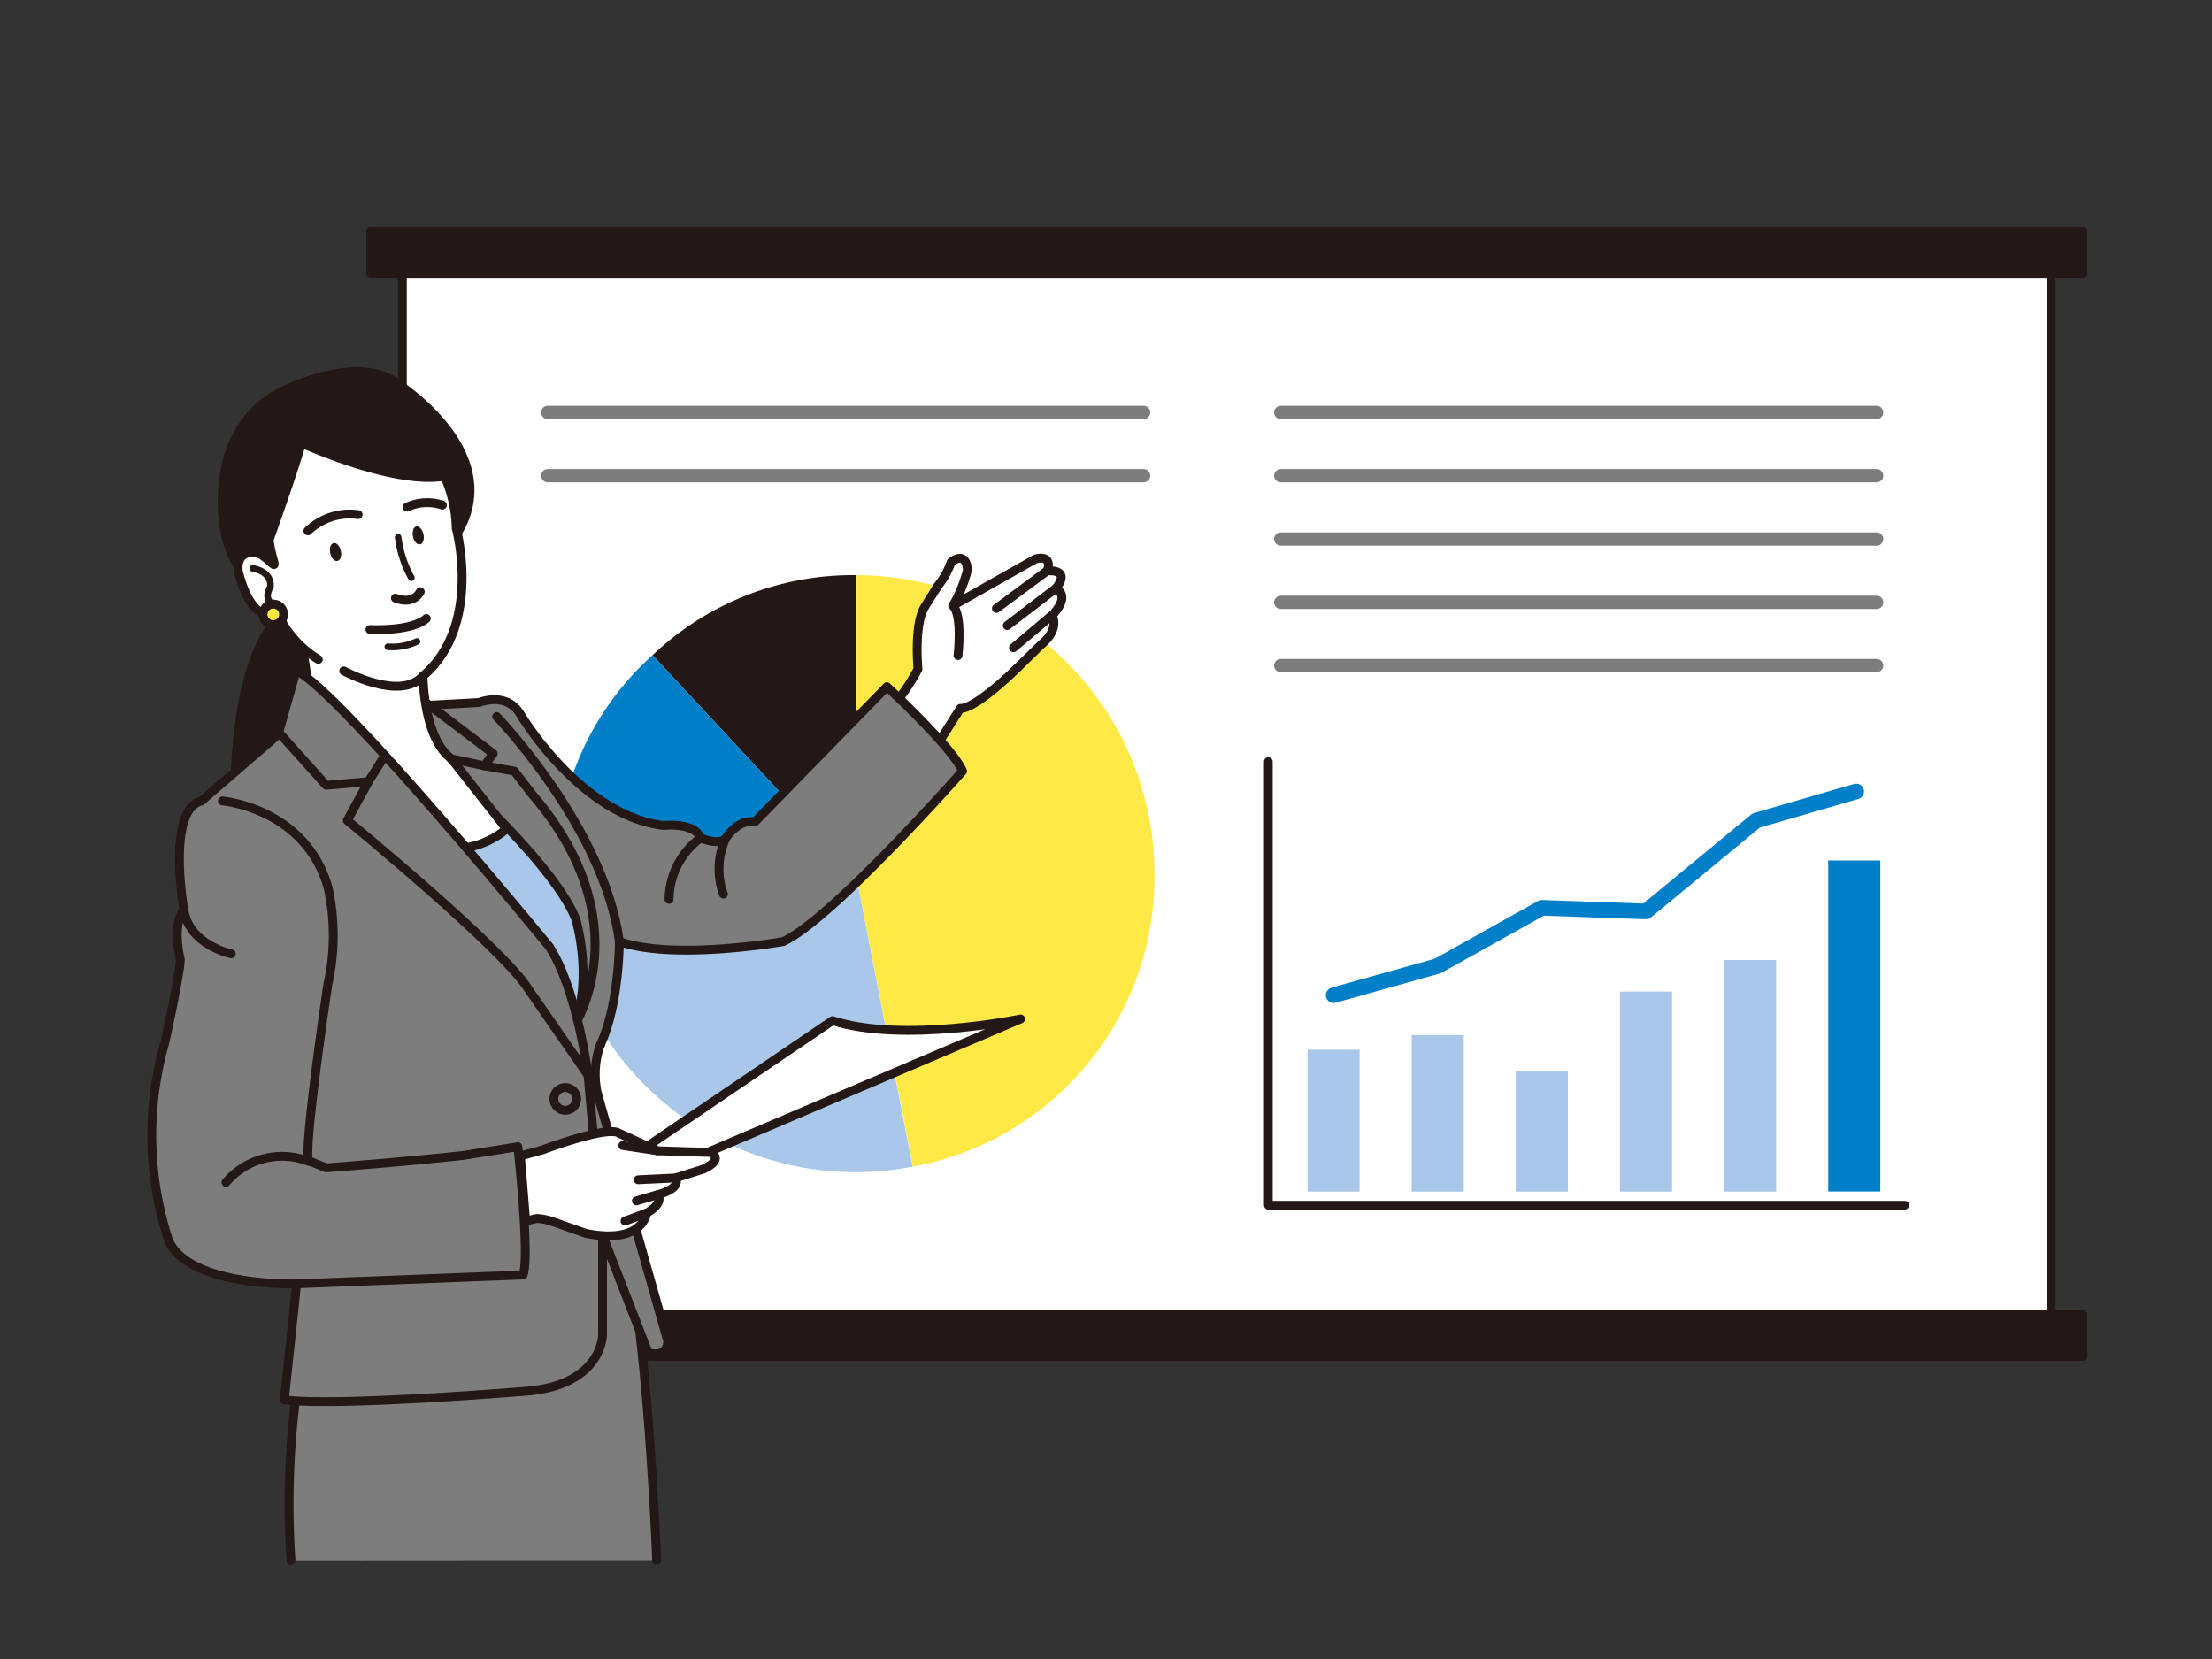 <svg xmlns="http://www.w3.org/2000/svg" viewBox="0 0 200 150"><rect x="0" y="0" width="200" height="150" fill="#333333" stroke="none"/><defs><style>.cls-1,.cls-11{fill:#fff;}.cls-1,.cls-10,.cls-11,.cls-12,.cls-13,.cls-16,.cls-2,.cls-7,.cls-8,.cls-9{stroke:#231815;}.cls-1,.cls-10,.cls-11,.cls-12,.cls-13,.cls-14,.cls-15,.cls-16,.cls-2,.cls-7,.cls-8,.cls-9{stroke-linecap:round;stroke-linejoin:round;}.cls-1,.cls-10,.cls-2,.cls-7,.cls-8,.cls-9{stroke-width:0.8px;}.cls-12,.cls-2,.cls-3{fill:#231815;}.cls-4{fill:#007fc9;}.cls-5,.cls-7{fill:#a9c7e8;}.cls-10,.cls-6{fill:#ffe946;}.cls-8{fill:#7d7d7d;}.cls-13,.cls-14,.cls-15,.cls-16,.cls-9{fill:none;}.cls-11,.cls-13{stroke-width:0.6px;}.cls-12{stroke-width:0.08px;}.cls-14{stroke:#007fc9;stroke-width:1.41px;}.cls-15{stroke:#7d7d7d;stroke-width:1.2px;}.cls-16{stroke-width:0.79px;}</style></defs><g id="Main_当社が選ばれる理由_" data-name="Main（当社が選ばれる理由）"><rect class="cls-1" x="36.38" y="22.83" width="149.08" height="97.59"/><rect class="cls-2" x="33.52" y="20.92" width="154.81" height="3.81"/><rect class="cls-2" x="33.52" y="118.83" width="154.81" height="3.81"/><path class="cls-3" d="M77.38,79,59,59.24A26.33,26.33,0,0,1,77.38,52Z"/><path class="cls-4" d="M77.38,79,51.44,86.4A26.2,26.2,0,0,1,59,59.24Z"/><path class="cls-5" d="M77.38,79l5.14,26.48a26.94,26.94,0,0,1-31.08-19Z"/><path class="cls-6" d="M77.38,79V52a27,27,0,0,1,27,27,26.62,26.62,0,0,1-21.83,26.48Z"/><path class="cls-1" d="M79.24,65.42A18.6,18.6,0,0,0,83,60.49s-.38-4,.6-5.61L84.78,53A7.42,7.42,0,0,0,86,50.82s1.36-1.13,1.47.73a12.86,12.86,0,0,1-1.3,3.2l3.66-2.07,3.79-2.14s1.56-.5,1.08,1.08c0,0,2.21-.25.75,1.61,0,0,1.46.52-.33,2.42,0,0,.78,1.19-1,2.65l-2.29,2.24s-3.65,3.58-5,3.51l-3.44,5.43Z"/><path class="cls-1" d="M86.62,59.27s.43-3.69-.48-4.52"/><line class="cls-1" x1="90.09" y1="55.01" x2="94.67" y2="51.62"/><line class="cls-1" x1="91.07" y1="56.56" x2="95.42" y2="53.23"/><line class="cls-1" x1="91.63" y1="58.57" x2="95.09" y2="55.65"/><path class="cls-1" d="M75.27,92.28,57,104.68l5.08.32,30.2-12.87S81.62,94.35,75.27,92.28Z"/><path class="cls-2" d="M28.86,58.59,26.31,68.92l-5.08,2.86S21,57.08,26.87,54.7Z"/><polygon class="cls-7" points="54.29 94.51 38.08 94.51 38.08 72.1 51.11 72.1 54.29 94.51"/><path class="cls-8" d="M59.37,141.08s-.79-20.5-2.86-28.61l-3.34-6.68L29,116.28,26.79,126a76.93,76.93,0,0,0-.48,15.1"/><path class="cls-8" d="M56,85.13s0,5.72-1.74,9.38A8,8,0,0,0,54,98.8l6.36,22.41s.16,1.59-1.75,1.11l-4.13-10.64v9s0,4.45-6.68,5.09c0,0-17.17,1.43-22.09.8l1.11-10.49s-9.85.31-11.6-4a30.48,30.48,0,0,1-.32-17.8S16.3,88,16.3,86.72c0,0-.79-3,.32-4.45,0,0-1.59-9.06,1.59-9.85l8.1-7,3.5,1,3.5,2.86L43.8,82.43l6.83,7.31.48,1.75s1.9,1.59,2.54-4.77a22.79,22.79,0,0,0-8.58-14.46l-4.93-4.77L37.6,63.83l5.72-.31s2.38-1,3.66.95c0,0,5.4,9.22,13,10.17,0,0,2.86-.32,3.34,1.12,0,0,1.43.63,2.22.15,0,0,1.11-1.9,2.7-1.59h0L80.19,62.09s6,5.56,6.84,7.63c0,0-11.76,13.35-16.21,15.41C70.82,85.13,61,86.88,56,85.13Z"/><path class="cls-9" d="M20.11,72.42s7.47.63,9.54,7.79a20.1,20.1,0,0,1,0,8.74s-2.22,14.78-1.75,16l1.59.64h0s6.52-.48,12.4-1.12l4.93-.79s1.11,10,.47,11.6l-20.5.8"/><path class="cls-9" d="M44.91,64.79S54.6,74.8,56,85.13"/><line class="cls-9" x1="54.45" y1="111.68" x2="53.17" y2="97.21"/><path class="cls-1" d="M47.05,104.52l2-.55s5.88-2.23,6.92-1.51l3.49,1.59,4.77.15s1.35.56-.64,1.51l-2.54.8s.72.87-1.59,1.51h0s.68.67-1,1.67c0,0-.32,2.86-5.48,1.83l-3.18-1.12a5.08,5.08,0,0,0-1.27-.23l-1,.23Z"/><line class="cls-9" x1="57.7" y1="106.67" x2="61.04" y2="106.51"/><line class="cls-9" x1="57.54" y1="108.58" x2="59.45" y2="108.02"/><line class="cls-9" x1="56.51" y1="110.4" x2="58.42" y2="109.69"/><line class="cls-9" x1="59.45" y1="104.05" x2="56.31" y2="103.57"/><path class="cls-8" d="M44.59,68.13l-7.15-5.41L38.71,68s11.13,9.53,13.35,15.1c0,0,1.59,5.24-.16,9.69,0,0,6.2-9.38-3.81-21L46.5,69.72l-2.7-.48Z"/><path class="cls-2" d="M25.57,35.35s6.52-3.34,10.17-.8c0,0,11,6.84,4.93,14.63L27,55.78S20.8,53.63,20.17,47,22.55,36.78,25.57,35.35Z"/><path class="cls-1" d="M25.36,55.41s-2.44,1.64-3.81-3.74c0,0-.24-1.27.74-1.63.44-.16,1-.23,1.88.52,1.11,1,.47.48.16-1.74,0,0,2-5.57,2.94-8.76,0,0,8.31,3.8,12.92,3a12.18,12.18,0,0,1,1.06,4.71s2.39,8.74-3,13.35c0,0,0,5.57,2.55,7.47l5,6.36a7.61,7.61,0,0,1-4.08,1.75L27.9,62.09l-.47-3s-2.34-2.25-2.63-3.9"/><path class="cls-9" d="M31.08,60.66s5.09,2.78,7.15.47"/><path class="cls-8" d="M49.68,85.61s-18.76-22.89-22.89-25L25.2,66.22,29.49,71l3.82-.32-1.91,3.5s14.14,11.6,16.37,15.25l5.4,7.79S52.22,89.58,49.68,85.61Z"/><path class="cls-10" d="M25.64,55.55a.93.93,0,1,1-1.86,0,.93.93,0,1,1,1.86,0Z"/><path class="cls-11" d="M22.85,51.39s1.73.23,1.6,1.67c0,0-.72,1.11.26,1.56"/><path class="cls-9" d="M32.38,46.53A5.46,5.46,0,0,0,27.84,48"/><path class="cls-9" d="M36.8,45.85A4.36,4.36,0,0,1,40,45.67"/><path class="cls-12" d="M29.9,50c.09.43.36.73.6.68s.37-.44.28-.86-.36-.73-.6-.68S29.81,49.53,29.9,50Z"/><path class="cls-12" d="M37.38,48.5c.08.43.35.73.59.68s.37-.44.28-.86-.36-.73-.6-.68S37.29,48.07,37.38,48.5Z"/><path class="cls-13" d="M36,48.58a10.1,10.1,0,0,0,1.19,3.65"/><path class="cls-9" d="M38,53.5s-.54,1.23-2.25.58"/><path class="cls-1" d="M38.55,55.92s-1,1.14-5.1,1"/><path class="cls-11" d="M37.7,58a5.27,5.27,0,0,1-2.63.48"/><path class="cls-8" d="M20.43,106.91A6.62,6.62,0,0,1,27.9,105"/><path class="cls-8" d="M20.91,86.24s-3.82-.79-4.29-4"/><path class="cls-8" d="M63.35,75.76a7,7,0,0,0-2.86,5.56"/><path class="cls-8" d="M65.57,75.91a6.62,6.62,0,0,0-.16,4.93"/><circle class="cls-8" cx="51.11" cy="99.36" r="1.03"/><rect class="cls-5" x="118.22" y="94.91" width="4.71" height="12.83"/><rect class="cls-5" x="127.64" y="93.59" width="4.71" height="14.15"/><rect class="cls-5" x="137.05" y="96.88" width="4.71" height="10.86"/><rect class="cls-5" x="146.47" y="89.65" width="4.71" height="18.09"/><rect class="cls-5" x="155.88" y="86.8" width="4.71" height="20.94"/><rect class="cls-4" x="165.3" y="77.8" width="4.71" height="29.93"/><polyline class="cls-14" points="120.58 89.98 129.99 87.34 139.41 82.08 148.82 82.41 158.78 74.19 167.83 71.56"/><line class="cls-15" x1="115.8" y1="37.29" x2="169.68" y2="37.29"/><line class="cls-15" x1="115.8" y1="43.01" x2="169.68" y2="43.01"/><line class="cls-15" x1="49.52" y1="37.29" x2="103.4" y2="37.29"/><line class="cls-15" x1="49.52" y1="43.01" x2="103.4" y2="43.01"/><line class="cls-15" x1="115.8" y1="48.74" x2="169.68" y2="48.74"/><line class="cls-15" x1="115.8" y1="54.46" x2="169.68" y2="54.46"/><line class="cls-15" x1="115.8" y1="60.18" x2="169.68" y2="60.18"/><polyline class="cls-16" points="114.68 68.86 114.68 108.97 172.22 108.97"/><path class="cls-1" d="M28.78,59.62a9.6,9.6,0,0,1-3.26-3.33"/><line class="cls-8" x1="34.6" y1="68.62" x2="33.31" y2="70.67"/><line class="cls-8" x1="43.8" y1="69.24" x2="40.78" y2="68.6"/></g></svg>